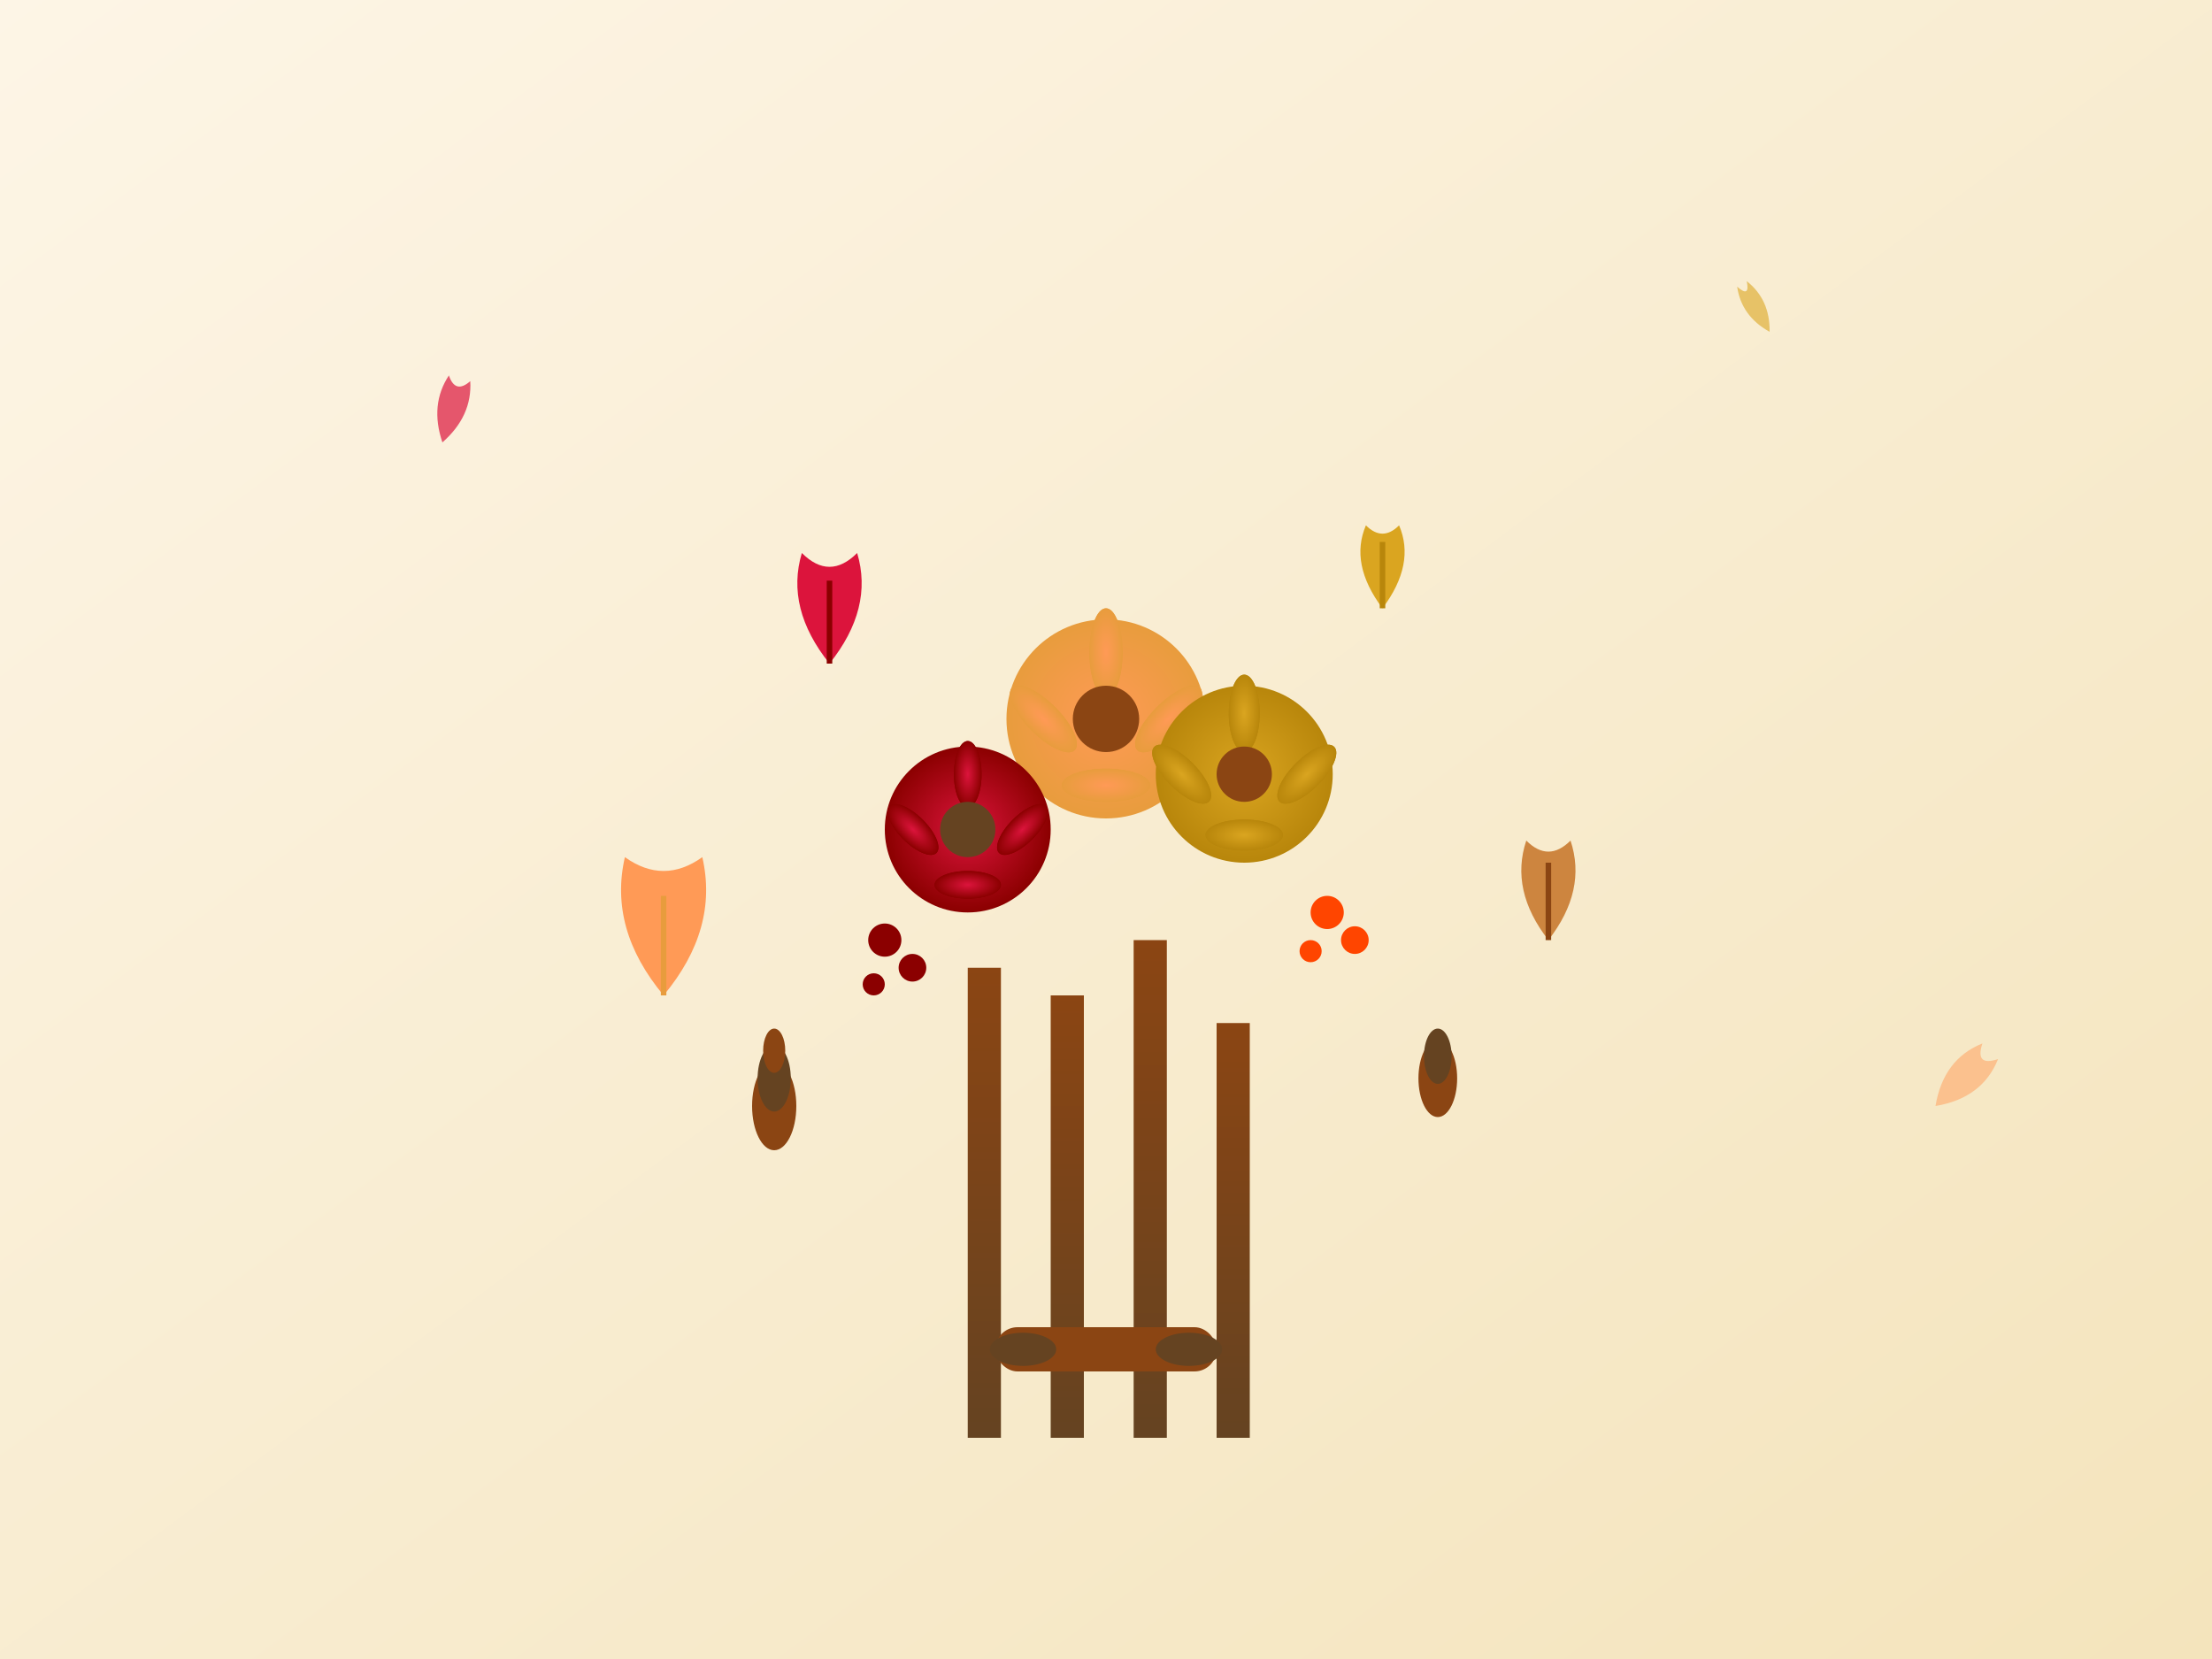 <svg width="400" height="300" viewBox="0 0 400 300" xmlns="http://www.w3.org/2000/svg">
  <rect x="0" y="0" width="400" height="300" fill="#333333" stroke="none"/>
  <defs>
    <radialGradient id="autumn-orange" cx="50%" cy="50%" r="50%">
      <stop offset="0%" style="stop-color:#ff9a56"/>
      <stop offset="100%" style="stop-color:#e89c3d"/>
    </radialGradient>
    <radialGradient id="autumn-red" cx="50%" cy="50%" r="50%">
      <stop offset="0%" style="stop-color:#dc143c"/>
      <stop offset="100%" style="stop-color:#8b0000"/>
    </radialGradient>
    <radialGradient id="autumn-yellow" cx="50%" cy="50%" r="50%">
      <stop offset="0%" style="stop-color:#daa520"/>
      <stop offset="100%" style="stop-color:#b8860b"/>
    </radialGradient>
    <linearGradient id="brown-stem" x1="0%" y1="0%" x2="0%" y2="100%">
      <stop offset="0%" style="stop-color:#8b4513"/>
      <stop offset="100%" style="stop-color:#654321"/>
    </linearGradient>
    <linearGradient id="autumn-bg" x1="0%" y1="0%" x2="100%" y2="100%">
      <stop offset="0%" style="stop-color:#fdf5e6"/>
      <stop offset="100%" style="stop-color:#f4e4bc"/>
    </linearGradient>
  </defs>
  
  <!-- Autumn background -->
  <rect width="400" height="300" fill="url(#autumn-bg)"/>
  
  <!-- Main bouquet stems -->
  <rect x="190" y="180" width="6" height="80" fill="url(#brown-stem)"/>
  <rect x="205" y="170" width="6" height="90" fill="url(#brown-stem)"/>
  <rect x="175" y="175" width="6" height="85" fill="url(#brown-stem)"/>
  <rect x="220" y="185" width="6" height="75" fill="url(#brown-stem)"/>
  
  <!-- Chrysanthemums -->
  <g transform="translate(200, 130)">
    <circle cx="0" cy="0" r="18" fill="url(#autumn-orange)"/>
    <g>
      <ellipse cx="0" cy="-12" rx="3" ry="8" fill="url(#autumn-orange)"/>
      <ellipse cx="8" cy="-8" rx="3" ry="8" fill="url(#autumn-orange)" transform="rotate(45)"/>
      <ellipse cx="12" cy="0" rx="3" ry="8" fill="url(#autumn-orange)" transform="rotate(90)"/>
      <ellipse cx="8" cy="8" rx="3" ry="8" fill="url(#autumn-orange)" transform="rotate(135)"/>
      <ellipse cx="0" cy="12" rx="3" ry="8" fill="url(#autumn-orange)" transform="rotate(180)"/>
      <ellipse cx="-8" cy="8" rx="3" ry="8" fill="url(#autumn-orange)" transform="rotate(225)"/>
      <ellipse cx="-12" cy="0" rx="3" ry="8" fill="url(#autumn-orange)" transform="rotate(270)"/>
      <ellipse cx="-8" cy="-8" rx="3" ry="8" fill="url(#autumn-orange)" transform="rotate(315)"/>
    </g>
    <circle cx="0" cy="0" r="6" fill="#8b4513"/>
  </g>
  
  <g transform="translate(175, 150)">
    <circle cx="0" cy="0" r="15" fill="url(#autumn-red)"/>
    <g>
      <ellipse cx="0" cy="-10" rx="2.5" ry="6" fill="url(#autumn-red)"/>
      <ellipse cx="7" cy="-7" rx="2.5" ry="6" fill="url(#autumn-red)" transform="rotate(45)"/>
      <ellipse cx="10" cy="0" rx="2.5" ry="6" fill="url(#autumn-red)" transform="rotate(90)"/>
      <ellipse cx="7" cy="7" rx="2.5" ry="6" fill="url(#autumn-red)" transform="rotate(135)"/>
      <ellipse cx="0" cy="10" rx="2.5" ry="6" fill="url(#autumn-red)" transform="rotate(180)"/>
      <ellipse cx="-7" cy="7" rx="2.5" ry="6" fill="url(#autumn-red)" transform="rotate(225)"/>
      <ellipse cx="-10" cy="0" rx="2.5" ry="6" fill="url(#autumn-red)" transform="rotate(270)"/>
      <ellipse cx="-7" cy="-7" rx="2.5" ry="6" fill="url(#autumn-red)" transform="rotate(315)"/>
    </g>
    <circle cx="0" cy="0" r="5" fill="#654321"/>
  </g>
  
  <g transform="translate(225, 140)">
    <circle cx="0" cy="0" r="16" fill="url(#autumn-yellow)"/>
    <g>
      <ellipse cx="0" cy="-11" rx="2.8" ry="7" fill="url(#autumn-yellow)"/>
      <ellipse cx="8" cy="-8" rx="2.8" ry="7" fill="url(#autumn-yellow)" transform="rotate(45)"/>
      <ellipse cx="11" cy="0" rx="2.8" ry="7" fill="url(#autumn-yellow)" transform="rotate(90)"/>
      <ellipse cx="8" cy="8" rx="2.8" ry="7" fill="url(#autumn-yellow)" transform="rotate(135)"/>
      <ellipse cx="0" cy="11" rx="2.8" ry="7" fill="url(#autumn-yellow)" transform="rotate(180)"/>
      <ellipse cx="-8" cy="8" rx="2.8" ry="7" fill="url(#autumn-yellow)" transform="rotate(225)"/>
      <ellipse cx="-11" cy="0" rx="2.8" ry="7" fill="url(#autumn-yellow)" transform="rotate(270)"/>
      <ellipse cx="-8" cy="-8" rx="2.8" ry="7" fill="url(#autumn-yellow)" transform="rotate(315)"/>
    </g>
    <circle cx="0" cy="0" r="5" fill="#8b4513"/>
  </g>
  
  <!-- Autumn leaves (decorative) -->
  <g transform="translate(150, 120)">
    <path d="M0,0 Q-8,-10 -5,-20 Q0,-15 5,-20 Q8,-10 0,0 Q-3,5 0,0" fill="#dc143c"/>
    <line x1="0" y1="0" x2="0" y2="-15" stroke="#8b0000" stroke-width="1"/>
  </g>
  
  <g transform="translate(250, 110)">
    <path d="M0,0 Q-6,-8 -3,-15 Q0,-12 3,-15 Q6,-8 0,0 Q-2,4 0,0" fill="#daa520"/>
    <line x1="0" y1="0" x2="0" y2="-12" stroke="#b8860b" stroke-width="1"/>
  </g>
  
  <g transform="translate(120, 180)">
    <path d="M0,0 Q-10,-12 -7,-25 Q0,-20 7,-25 Q10,-12 0,0 Q-4,6 0,0" fill="#ff9a56"/>
    <line x1="0" y1="0" x2="0" y2="-18" stroke="#e89c3d" stroke-width="1"/>
  </g>
  
  <g transform="translate(280, 170)">
    <path d="M0,0 Q-7,-9 -4,-18 Q0,-14 4,-18 Q7,-9 0,0 Q-3,4 0,0" fill="#cd853f"/>
    <line x1="0" y1="0" x2="0" y2="-14" stroke="#8b4513" stroke-width="1"/>
  </g>
  
  <!-- Berries -->
  <circle cx="160" cy="170" r="3" fill="#8b0000"/>
  <circle cx="165" cy="175" r="2.5" fill="#8b0000"/>
  <circle cx="158" cy="178" r="2" fill="#8b0000"/>
  
  <circle cx="240" cy="165" r="3" fill="#ff4500"/>
  <circle cx="245" cy="170" r="2.5" fill="#ff4500"/>
  <circle cx="237" cy="172" r="2" fill="#ff4500"/>
  
  <!-- Pine cones -->
  <ellipse cx="140" cy="200" rx="4" ry="8" fill="#8b4513"/>
  <ellipse cx="140" cy="195" rx="3" ry="6" fill="#654321"/>
  <ellipse cx="140" cy="190" rx="2" ry="4" fill="#8b4513"/>
  
  <ellipse cx="260" cy="195" rx="3.5" ry="7" fill="#8b4513"/>
  <ellipse cx="260" cy="191" rx="2.5" ry="5" fill="#654321"/>
  
  <!-- Twine/ribbon -->
  <rect x="180" y="240" width="40" height="8" rx="4" fill="#8b4513"/>
  <ellipse cx="185" cy="244" rx="6" ry="3" fill="#654321"/>
  <ellipse cx="215" cy="244" rx="6" ry="3" fill="#654321"/>
  
  <!-- Falling leaves -->
  <g transform="translate(80, 80)" opacity="0.7">
    <path d="M0,0 Q-4,-6 -2,-12 Q0,-9 2,-12 Q4,-6 0,0" fill="#dc143c" transform="rotate(15)"/>
  </g>
  
  <g transform="translate(320, 60)" opacity="0.6">
    <path d="M0,0 Q-3,-5 -1,-10 Q0,-7 1,-10 Q3,-5 0,0" fill="#daa520" transform="rotate(-30)"/>
  </g>
  
  <g transform="translate(350, 200)" opacity="0.5">
    <path d="M0,0 Q-5,-7 -2,-14 Q0,-10 2,-14 Q5,-7 0,0" fill="#ff9a56" transform="rotate(45)"/>
  </g>
</svg>